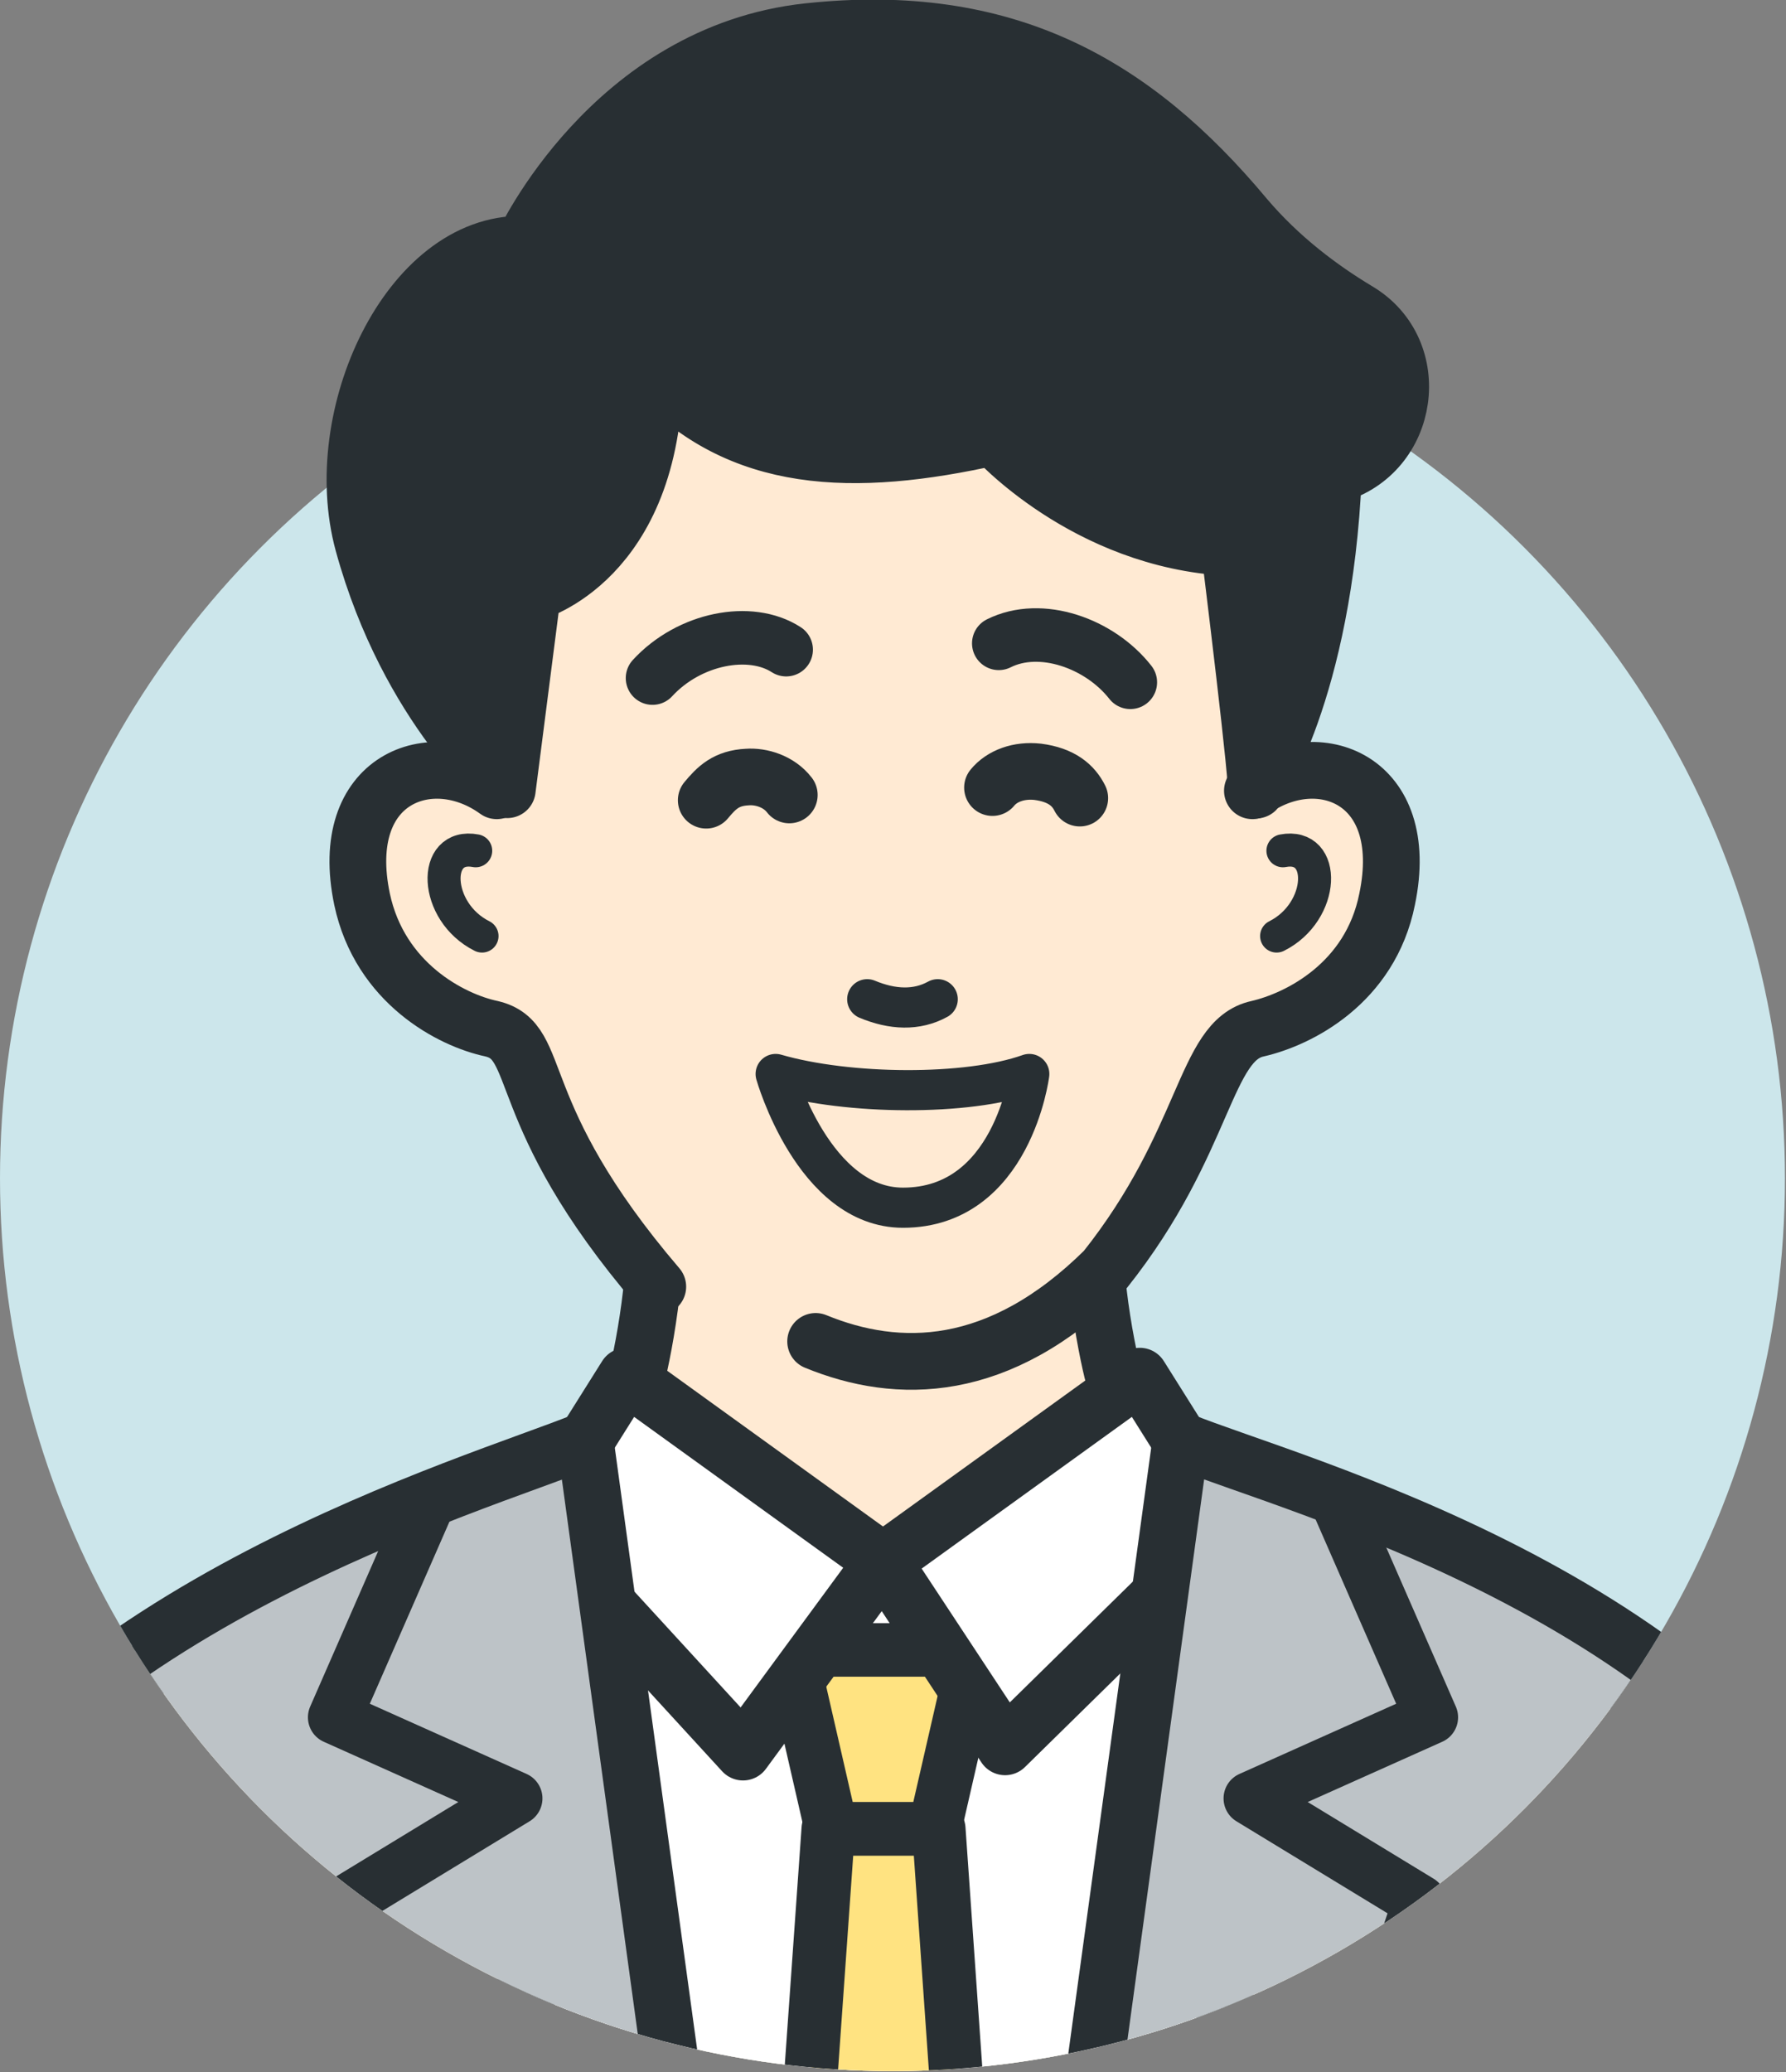 <?xml version="1.0" encoding="utf-8"?>
<!-- Generator: Adobe Illustrator 28.0.0, SVG Export Plug-In . SVG Version: 6.00 Build 0)  -->
<svg version="1.1" id="レイヤー_1" xmlns="http://www.w3.org/2000/svg" xmlns:xlink="http://www.w3.org/1999/xlink" x="0px"
	 y="0px" viewBox="0 0 169.7 196.8" style="enable-background:new 0 0 169.7 196.8;" xml:space="preserve">
<rect x="0" y="0" width="169.7" height="196.8" fill="#808080" stroke="none"/>
<style type="text/css">
	.st0{fill:#CCE6EB;}
	.st1{clip-path:url(#SVGID_00000041982444157161495370000018176529599265959810_);}
	.st2{fill:#A0D2EB;}
	.st3{fill:#FFEAD3;}
	.st4{fill:none;stroke:#282F33;stroke-width:5.391;stroke-linecap:round;stroke-linejoin:round;stroke-miterlimit:10;}
	.st5{fill:#FFFFFF;}
	.st6{fill:#FFE381;}
	.st7{fill:none;stroke:#282F33;stroke-width:5.084;stroke-linecap:round;stroke-linejoin:round;stroke-miterlimit:10;}
	.st8{fill:#282F33;}
	.st9{fill:#CAE5ED;}
	.st10{fill:#BDC3C7;}
	.st11{fill:none;stroke:#282F33;stroke-width:3.813;stroke-linecap:round;stroke-linejoin:round;stroke-miterlimit:10;}
	.st12{fill:none;stroke:#282F33;stroke-width:3.137;stroke-linecap:round;stroke-linejoin:round;stroke-miterlimit:10;}
	.st13{fill:none;stroke:#282F33;stroke-width:5.38;stroke-linecap:round;stroke-linejoin:round;stroke-miterlimit:10;}
</style>
<g>
	<g>
		<g>
			<defs>
				<circle id="SVGID_1_" cx="84.8" cy="111.9" r="84.8"/>
			</defs>
			<clipPath id="SVGID_00000032617594734108147880000018194585358308657024_">
				<use xlink:href="#SVGID_1_"  style="overflow:visible;"/>
			</clipPath>
		</g>
	</g>
	<g>
		<circle class="st0" cx="84.8" cy="111.9" r="84.8"/>
	</g>
	<g>
		<defs>
			<circle id="SVGID_00000060711489307386456480000002595932184792444309_" cx="84.8" cy="111.9" r="84.8"/>
		</defs>
		<clipPath id="SVGID_00000017482756575576930340000003173385990617200266_">
			<use xlink:href="#SVGID_00000060711489307386456480000002595932184792444309_"  style="overflow:visible;"/>
		</clipPath>
		<g style="clip-path:url(#SVGID_00000017482756575576930340000003173385990617200266_);">
			<g>
				<rect x="15" y="366.6" class="st2" width="137.9" height="37.7"/>
			</g>
			<g>
				<path class="st3" d="M104.9,114.6c-2,2.5,0.3,14,0.9,16.1l3.6,6.1c0,0,7,5.6,12.9,8.1c12.8,5.5,33.5,12.1,43.7,25.5
					c0,0-3.4,59.1-83.7,59.1H84c-80.3,0-83.7-59.1-83.7-59.1c10.1-13.4,30.9-20,43.7-25.5c5.8-2.5,12.9-8.1,12.9-8.1l3.6-6.1
					c0.6-2.1,2.8-13.6,0.9-16.1H104.9z"/>
				<path class="st4" d="M104.9,114.6c-2,2.5,0.3,14,0.9,16.1l3.6,6.1c0,0,7,5.6,12.9,8.1c12.8,5.5,33.5,12.1,43.7,25.5
					c0,0-3.4,59.1-83.7,59.1H84c-80.3,0-83.7-59.1-83.7-59.1c10.1-13.4,30.9-20,43.7-25.5c5.8-2.5,12.9-8.1,12.9-8.1l3.6-6.1
					c0.6-2.1,2.8-13.6,0.9-16.1"/>
			</g>
			<g>
				<rect x="50" y="148.3" class="st5" width="66.4" height="211.4"/>
				<rect x="50" y="148.3" class="st4" width="66.4" height="211.4"/>
			</g>
			<g>
				<g>
					<polygon class="st6" points="88.8,173.7 79,173.7 75.1,156.7 92.7,156.7 					"/>
					<polygon class="st7" points="88.8,173.7 79,173.7 75.1,156.7 92.7,156.7 					"/>
				</g>
				<g>
					<polygon class="st6" points="89.2,173.7 100.4,333.6 83.4,355.3 67.4,333.6 78.7,173.7 					"/>
					<polygon class="st7" points="89.2,173.7 100.4,333.6 83.4,355.3 67.4,333.6 78.7,173.7 					"/>
				</g>
			</g>
			<g>
				<g>
					<polygon class="st5" points="108.3,130.7 83.9,148.3 95.5,165.9 117.1,144.7 					"/>
					<polygon class="st4" points="108.3,130.7 83.9,148.3 95.5,165.9 117.1,144.7 					"/>
				</g>
				<g>
					<polygon class="st5" points="59.5,130.7 83.9,148.3 70.6,166.4 50.7,144.7 					"/>
					<polygon class="st4" points="59.5,130.7 83.9,148.3 70.6,166.4 50.7,144.7 					"/>
				</g>
			</g>
			<g>
				<g>
					<rect x="13.8" y="355.4" class="st8" width="140.1" height="8.3"/>
					<rect x="13.8" y="355.4" class="st4" width="140.1" height="8.3"/>
				</g>
				<g>
					<rect x="71.6" y="352.7" class="st9" width="24.5" height="13.9"/>
					<rect x="71.6" y="352.7" class="st4" width="24.5" height="13.9"/>
				</g>
				<g>
					<rect x="38.4" y="352.7" class="st2" width="6.6" height="13.9"/>
					<rect x="38.4" y="352.7" class="st4" width="6.6" height="13.9"/>
				</g>
				<g>
					<rect x="121" y="352.7" class="st2" width="7.4" height="13.9"/>
					<rect x="121" y="352.7" class="st4" width="7.4" height="13.9"/>
				</g>
			</g>
			<g>
				<path class="st10" d="M12.5,224.2c7.1,94.3-9.8,184.1-9.8,184.1c13.2,7.2,19.1,7.8,29,9.4c19.5,3,32.1-3.5,35.6-27.9L78,300.4
					L55.6,136.8C45,141.1,5.5,152.4-9.5,180L12.5,224.2z"/>
				<path class="st4" d="M12.5,224.2c7.1,94.3-9.8,184.1-9.8,184.1c13.2,7.2,19.1,7.8,29,9.4c19.5,3,32.1-3.5,35.6-27.9L78,300.4
					L55.6,136.8C45,141.1,5.5,152.4-9.5,180"/>
			</g>
			<g>
				<polyline class="st7" points="40.9,142.3 31.8,163.1 49,170.8 32.9,180.6 67.3,282.4 				"/>
			</g>
			<g>
				<line class="st11" x1="0.6" y1="190.8" x2="10.3" y2="217.4"/>
			</g>
			<g>
				<path class="st8" d="M61,306.4c0.1-2.9,2.1-5.3,4.4-5.2c2.3,0.1,4.1,2.6,4,5.5c-0.1,2.9-2.1,5.3-4.4,5.2
					C62.6,311.9,60.8,309.4,61,306.4z"/>
			</g>
			<g>
				<path class="st8" d="M55.8,343.3c0.1-2.9,2.1-5.3,4.4-5.2c2.3,0.1,4.1,2.6,4,5.5c-0.1,2.9-2.1,5.3-4.4,5.2
					S55.7,346.3,55.8,343.3z"/>
			</g>
			<g>
				<line class="st11" x1="11" y1="343.5" x2="34.5" y2="347.4"/>
			</g>
			<g>
				<g>
					<path class="st10" d="M155.3,224.2c-7.1,94.3,9.8,184.1,9.8,184.1c-13.2,7.2-19.1,7.8-29,9.4c-19.5,3-32.1-3.5-35.6-27.9
						l-10.7-89.4l22.4-163.6c10.6,4.3,50.1,14.5,65.2,43.5L155.3,224.2z"/>
					<path class="st4" d="M155.3,224.2c-7.1,94.3,9.8,184.1,9.8,184.1c-13.2,7.2-19.1,7.8-29,9.4c-19.5,3-32.1-3.5-35.6-27.9
						l-10.7-89.4l22.4-163.6c10.6,4.3,50.1,14.5,65.2,43.5"/>
				</g>
				<g>
					<polyline class="st7" points="126.9,142.3 136,163.1 118.8,170.8 134.9,180.6 100.5,282.4 					"/>
				</g>
				<g>
					<line class="st11" x1="156.8" y1="343.5" x2="133.3" y2="347.4"/>
				</g>
				<g>
					<line class="st11" x1="101.4" y1="301.9" x2="102.4" y2="309.8"/>
				</g>
				<g>
					<line class="st11" x1="105.3" y1="339.7" x2="106.4" y2="347.4"/>
				</g>
				<g>
					<line class="st11" x1="167.1" y1="190.8" x2="157.4" y2="217.4"/>
				</g>
			</g>
		</g>
	</g>
	<g>
		<g>
			<g>
				<path class="st3" d="M77.5,127.4c7.8,3.2,17.4,3.2,27.5-6.8c9.7-12.2,9.4-21.8,14.5-22.9c3.9-0.9,10.7-4.3,12.3-12.3
					c2.4-11.5-6.6-14.8-12.8-10.3l1.7-2.7c2.2-5.5,3.4-11.5,3.4-17.8c0-24.8-18.3-44.9-41-44.9c-22.6,0-41,20.1-41,44.9
					c0,6.3,1.2,12.4,3.4,17.8l1.7,2.7c-6.2-4.5-15.2-1.2-12.8,10.3c1.7,8,8.5,11.5,12.3,12.3c5.1,1.2,1.6,7.9,15.8,24.5L77.5,127.4z
					"/>
				<path class="st4" d="M77.5,127.4c7.8,3.2,17.4,3.2,27.5-6.8c9.7-12.2,9.4-21.8,14.5-22.9c3.9-0.9,10.7-4.3,12.3-12.3
					c2.4-11.5-6.6-14.8-12.8-10.3l1.7-2.7c2.2-5.5,3.4-11.5,3.4-17.8c0-24.8-18.3-44.9-41-44.9c-22.6,0-41,20.1-41,44.9
					c0,6.3,1.2,12.4,3.4,17.8l1.7,2.7c-6.2-4.5-15.2-1.2-12.8,10.3c1.7,8,8.5,11.5,12.3,12.3c5.1,1.2,1.6,7.9,15.8,24.5"/>
			</g>
			<g>
				<path class="st8" d="M62.2,35.4c8,8.7,18.8,9.1,32.2,6.1c0,0,8.7,9.8,22.4,10.5c0,0,3,24.2,2.5,23c0,0,6.5-9.3,7.4-29.9
					c0,0,0,0,0.1,0c7.2-2,8.6-11.8,2.2-15.6c-3.5-2.1-7.4-5-10.7-8.9C107.7,7.9,95.5,1,76.8,3C58.1,5,49.7,23.2,49.7,23.2
					c-10.8-0.2-18.5,16.3-15.2,28.4C38.8,67.3,48.2,75,48.2,75l2.4-18.7C50.6,56.3,62,53.3,62.2,35.4z"/>
				<path class="st4" d="M62.2,35.4c8,8.7,18.8,9.1,32.2,6.1c0,0,8.7,9.8,22.4,10.5c0,0,3,24.2,2.5,23c0,0,6.5-9.3,7.4-29.9
					c0,0,0,0,0.1,0c7.2-2,8.6-11.8,2.2-15.6c-3.5-2.1-7.4-5-10.7-8.9C107.7,7.9,95.5,1,76.8,3C58.1,5,49.7,23.2,49.7,23.2
					c-10.8-0.2-18.5,16.3-15.2,28.4C38.8,67.3,48.2,75,48.2,75l2.4-18.7C50.6,56.3,62,53.3,62.2,35.4z"/>
			</g>
		</g>
		<g>
			<g>
				<path class="st11" d="M89.1,94.9c-2,1.1-4.3,1-6.7,0"/>
			</g>
			<g>
				<path class="st7" d="M107.4,64.8c-2.9-3.7-8.5-5.7-12.5-3.7"/>
			</g>
			<g>
				<path class="st7" d="M62,64.4c3.5-3.8,9.3-4.9,12.7-2.7"/>
			</g>
			<g>
				<g>
					<path class="st12" d="M45.2,80.8c-4.2-0.8-4,5.8,0.6,8.1"/>
				</g>
				<g>
					<path class="st12" d="M121.9,80.8c4.2-0.8,4,5.8-0.6,8.1"/>
				</g>
			</g>
			<g>
				<path class="st11" d="M97.8,102c-5.9,2.1-17.2,2-24.1,0c0,0,3.6,12.7,12.1,12.7C96.2,114.7,97.8,102,97.8,102z"/>
			</g>
			<g>
				<path class="st13" d="M67.1,76c1-1.2,1.9-2.1,3.9-2.2c1.3-0.1,3,0.4,4,1.7"/>
			</g>
			<g>
				<path class="st13" d="M102.6,75.8c-0.6-1.2-1.7-2.2-4-2.5c-1.8-0.2-3.4,0.4-4.3,1.5"/>
			</g>
		</g>
	</g>
	<g>
		<g>
			<defs>
				<circle id="SVGID_00000017501291092286978260000016382630223388923312_" cx="84.8" cy="111.9" r="84.8"/>
			</defs>
			<clipPath id="SVGID_00000005236456754280000660000006765288701799843495_">
				<use xlink:href="#SVGID_00000017501291092286978260000016382630223388923312_"  style="overflow:visible;"/>
			</clipPath>
		</g>
	</g>
</g>
<g>
</g>
<g>
</g>
<g>
</g>
<g>
</g>
<g>
</g>
<g>
</g>
<g>
</g>
<g>
</g>
<g>
</g>
<g>
</g>
<g>
</g>
<g>
</g>
<g>
</g>
<g>
</g>
<g>
</g>
</svg>
